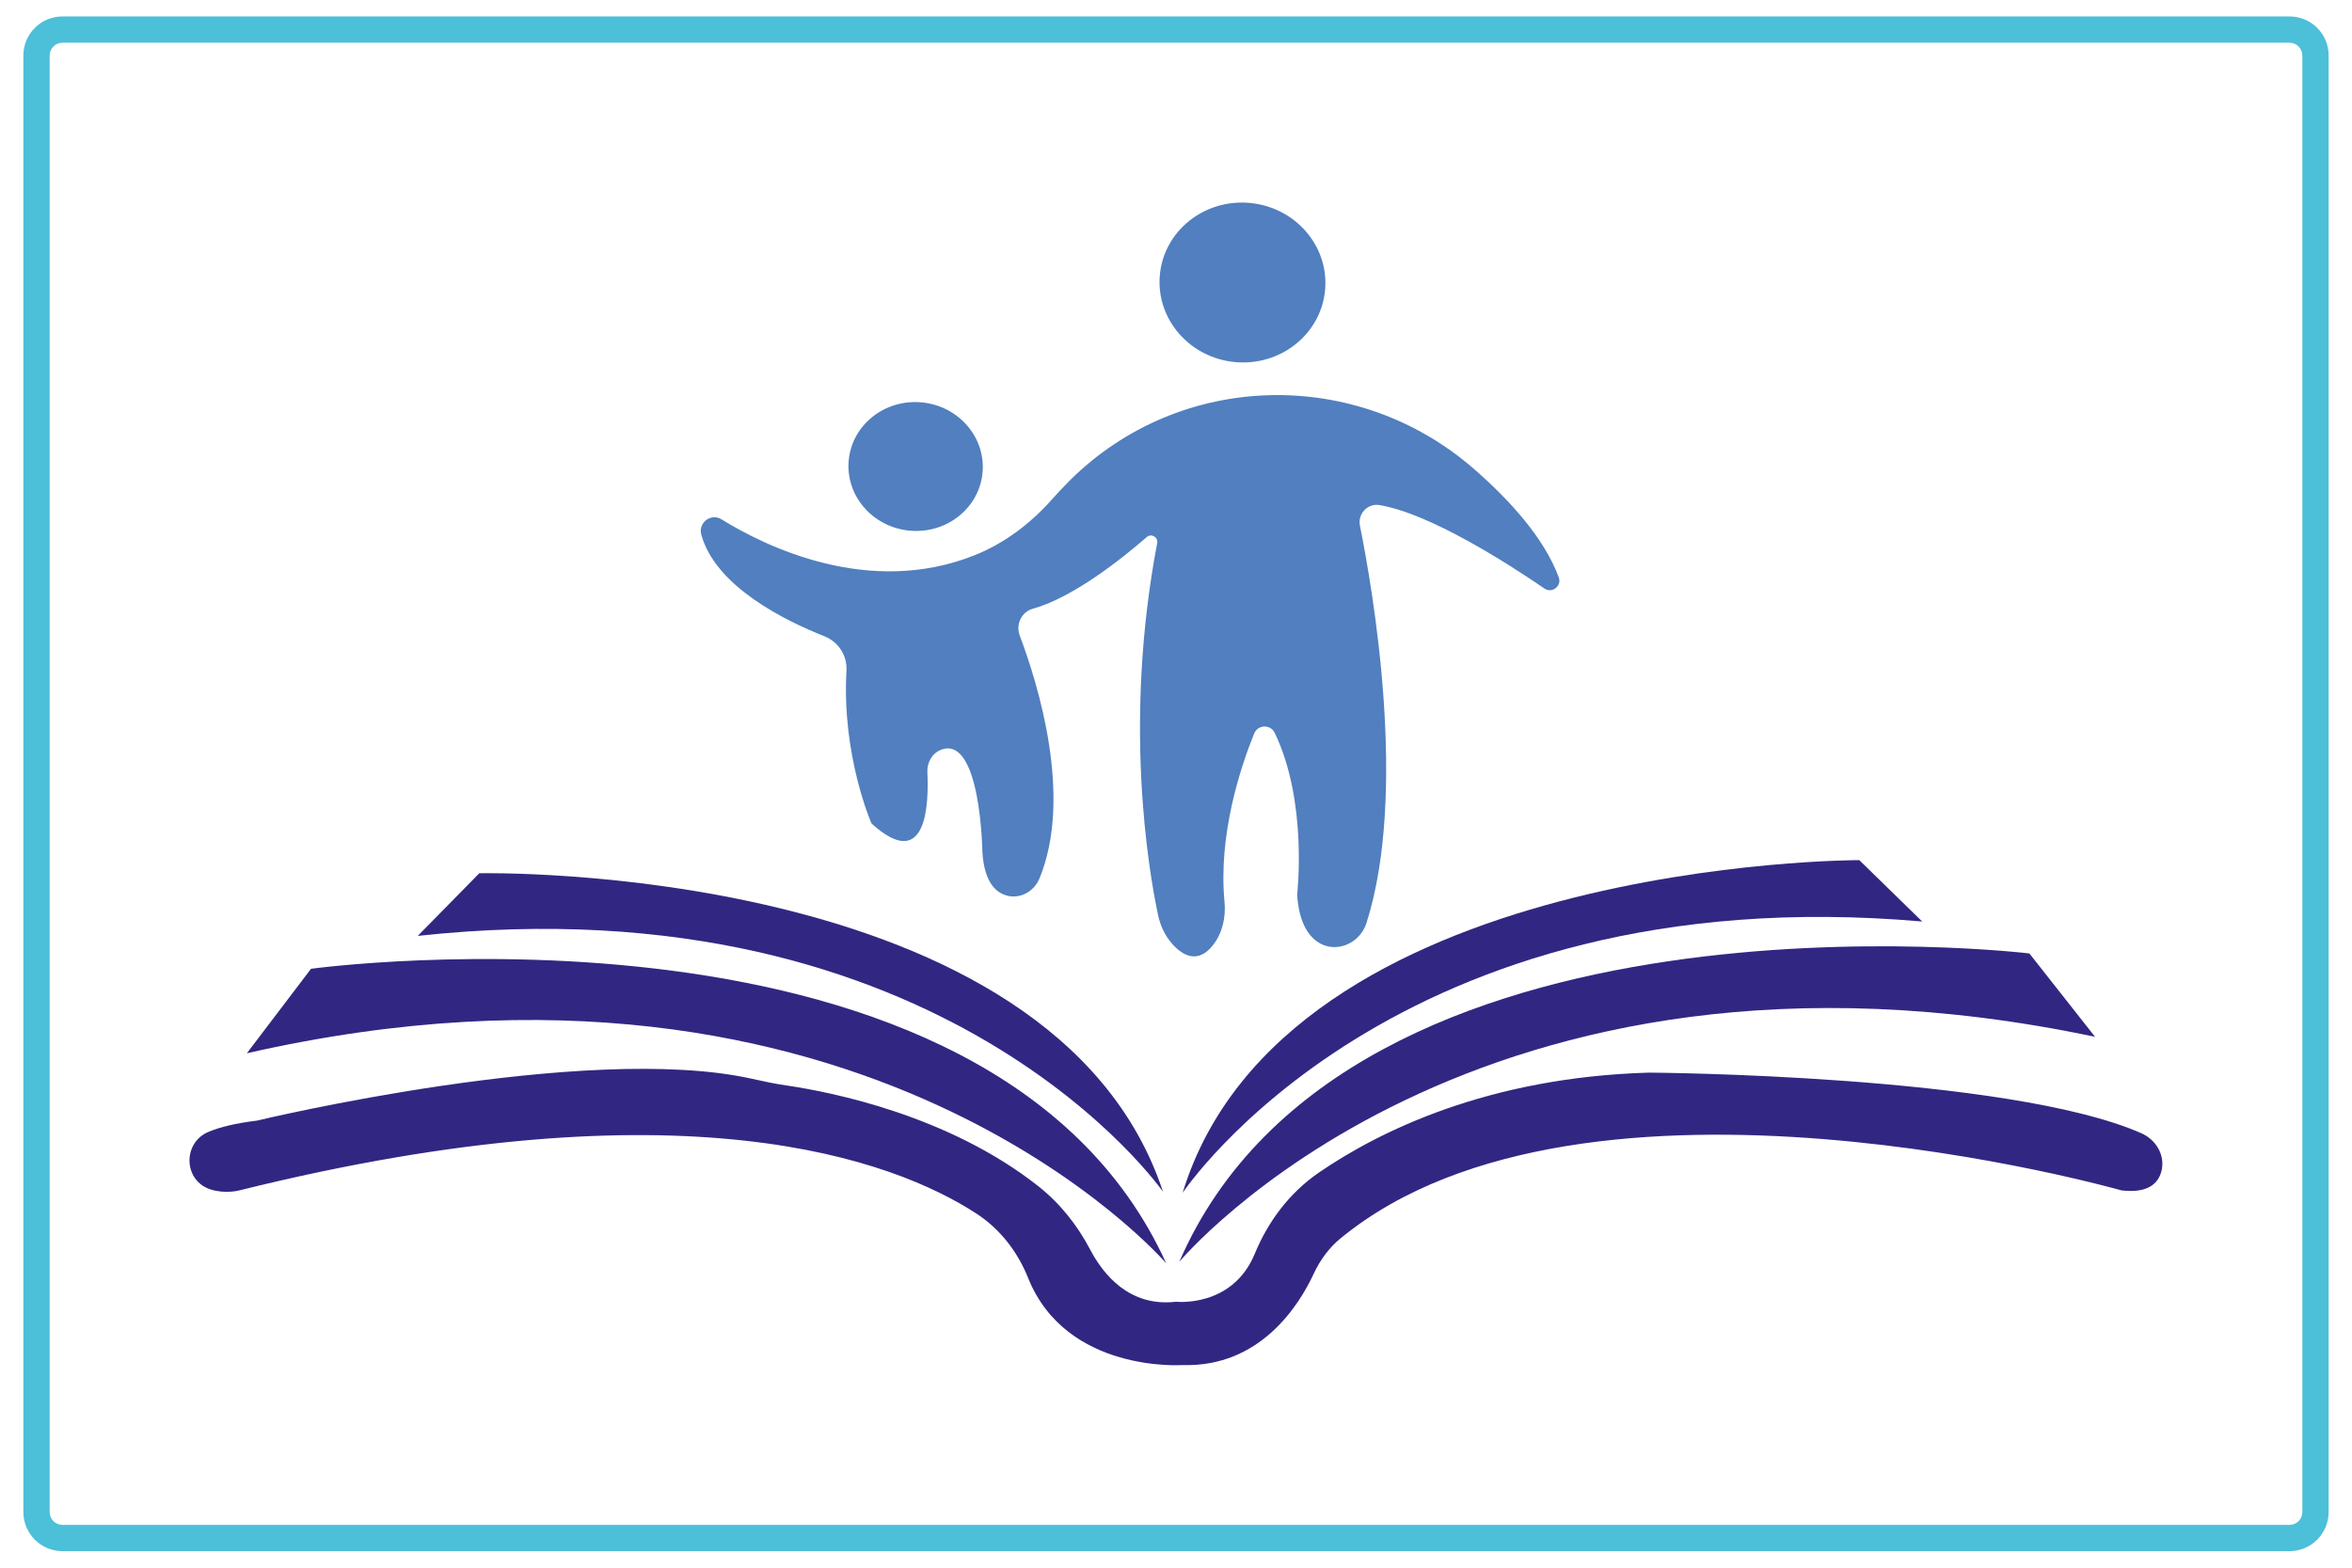 <?xml version="1.0" encoding="utf-8"?>
<!-- Generator: Adobe Illustrator 26.0.1, SVG Export Plug-In . SVG Version: 6.00 Build 0)  -->
<svg version="1.1" id="Слой_1" xmlns="http://www.w3.org/2000/svg" xmlns:xlink="http://www.w3.org/1999/xlink" x="0px" y="0px"
	 viewBox="0 0 1700.8 1133.9" style="enable-background:new 0 0 1700.8 1133.9;" xml:space="preserve">
<style type="text/css">
	.st0{fill:#4CBFD9;}
	.st1{fill:#312782;}
	.st2{fill:#517FBF;}
</style>
<g>
	<g>
		<path class="st0" d="M1655.6,30.9c5.2,0,9.3,4.2,9.3,9.3v1053.4c0,5.2-4.2,9.3-9.3,9.3H45.2c-5.2,0-9.3-4.2-9.3-9.3V40.2
			c0-5.2,4.2-9.3,9.3-9.3L1655.6,30.9 M1655.6,11.9H45.2c-15.7,0-28.3,12.7-28.3,28.3v1053.4c0,15.7,12.7,28.3,28.3,28.3h1610.4
			c15.7,0,28.3-12.7,28.3-28.3V40.2C1684,24.6,1671.3,11.9,1655.6,11.9L1655.6,11.9z"/>
	</g>
</g>
<g>
	<path class="st1" d="M173,861c0,0-9.9,2.7-20.7-0.7c-19.8-6.3-20.5-34-1.2-41.8c8-3.3,19.2-6.1,34.8-8c0,0,237.7-57.2,358.1-30.2
		c8.5,1.9,16.9,3.7,25.5,4.9c31.6,4.7,116.1,21.3,181.3,72.7c15.8,12.5,28.3,28.3,37.6,46c9.3,17.7,28.3,41.6,62,37.6
		c0,0,40.8,4.6,57-34.8c9.7-23.5,25.2-44.1,46.3-58.6c43.3-29.7,122.1-68.9,238.6-72.3c0,0,259.6,1.4,356.1,43.8
		c11,4.8,17.6,16.4,14.5,27.8c-2.3,8.5-9.6,15.8-28.7,13.6c0,0-387.4-110.5-564.5,34.4c-8.5,6.9-15,15.8-19.6,25.6
		c-10.5,22.8-38.7,68-94.9,66.3c0,0-84,6-111.7-62.9c-7.6-19-20.4-35.7-37.8-46.9C646.5,839.2,494.7,781.1,173,861z"/>
	<path class="st1" d="M302.1,676.9l44.5-45.3c0,0,415.2-9.2,494.4,230.4C841,861.9,683.7,635.5,302.1,676.9z"/>
	<path class="st1" d="M1390,666.5l-45.5-44.4c0,0-415.3-0.6-489.3,240.6C855.3,862.7,1007.6,633.1,1390,666.5z"/>
	<path class="st1" d="M178.5,761.8l46.4-61.1c0,0,491.1-67.2,618.4,213C843.3,913.7,625.4,660.1,178.5,761.8z"/>
	<path class="st1" d="M1515,749.9l-47.5-60.3c0,0-492.2-59.2-614.7,223C852.9,912.6,1066.5,655.5,1515,749.9z"/>
	<path class="st2" d="M521.7,375.6c31.7,19.6,106.7,56.6,183.3,25.9c21.4-8.6,40.2-22.8,55.6-40.2c3.6-4,7.9-8.7,12.9-13.7
		c80-79.5,207.5-82.4,292.4-8.4c25.9,22.6,50.8,50,61.3,78.4c2.3,6.3-4.9,11.8-10.3,8.1c-26.7-18.3-83.2-54.5-119.5-60.4
		c-8.5-1.4-15.7,6.4-14,14.9c9.4,46.8,34.8,193.3,4.7,287.5c-4.9,15.2-22.9,22.5-35.8,13.2c-7.2-5.2-13.1-15.2-14.3-33.9
		c0,0,7.9-66.9-16.2-116.9c-3.1-6.4-12.2-6.1-14.9,0.5c-9.7,23.9-26.1,73-21.4,121.8c1,11.1-1.5,22.4-8.3,31.1
		c-6.1,7.8-15,12.7-26.5,2.3c-6.9-6.3-11.4-14.9-13.3-24.1c-7-33.1-25.1-140.2-0.6-268.9c0.8-4.3-4.2-7.2-7.5-4.4
		c-17.2,15-53.1,43.8-82.5,51.9c-8.2,2.3-12.4,11.4-9.4,19.4c13.3,35.2,38.6,117,14.2,175.8c-3.6,8.7-12.8,14.3-22,12.6
		c-8.7-1.7-17.8-9-19.2-31.8c0,0-1.1-83.9-29.4-74.2c-6.7,2.3-10.7,9.2-10.4,16.3c1.1,21.9,0,73.8-40.4,37.2c0,0-21.6-49-18.1-110.7
		c0.6-10.8-5.9-20.7-15.9-24.7c-27.6-10.9-78.8-35.7-89.1-73.6C504.8,378.1,514.1,370.9,521.7,375.6z"/>
	
		<ellipse transform="matrix(8.664858e-02 -0.996 0.996 8.664858e-02 268.786 967.738)" class="st2" cx="662.2" cy="337.3" rx="46.6" ry="48.6"/>
	
		<ellipse transform="matrix(8.813725e-02 -0.996 0.996 8.813725e-02 615.887 1081.24)" class="st2" cx="898.5" cy="204.2" rx="57.8" ry="60"/>
</g>
</svg>
